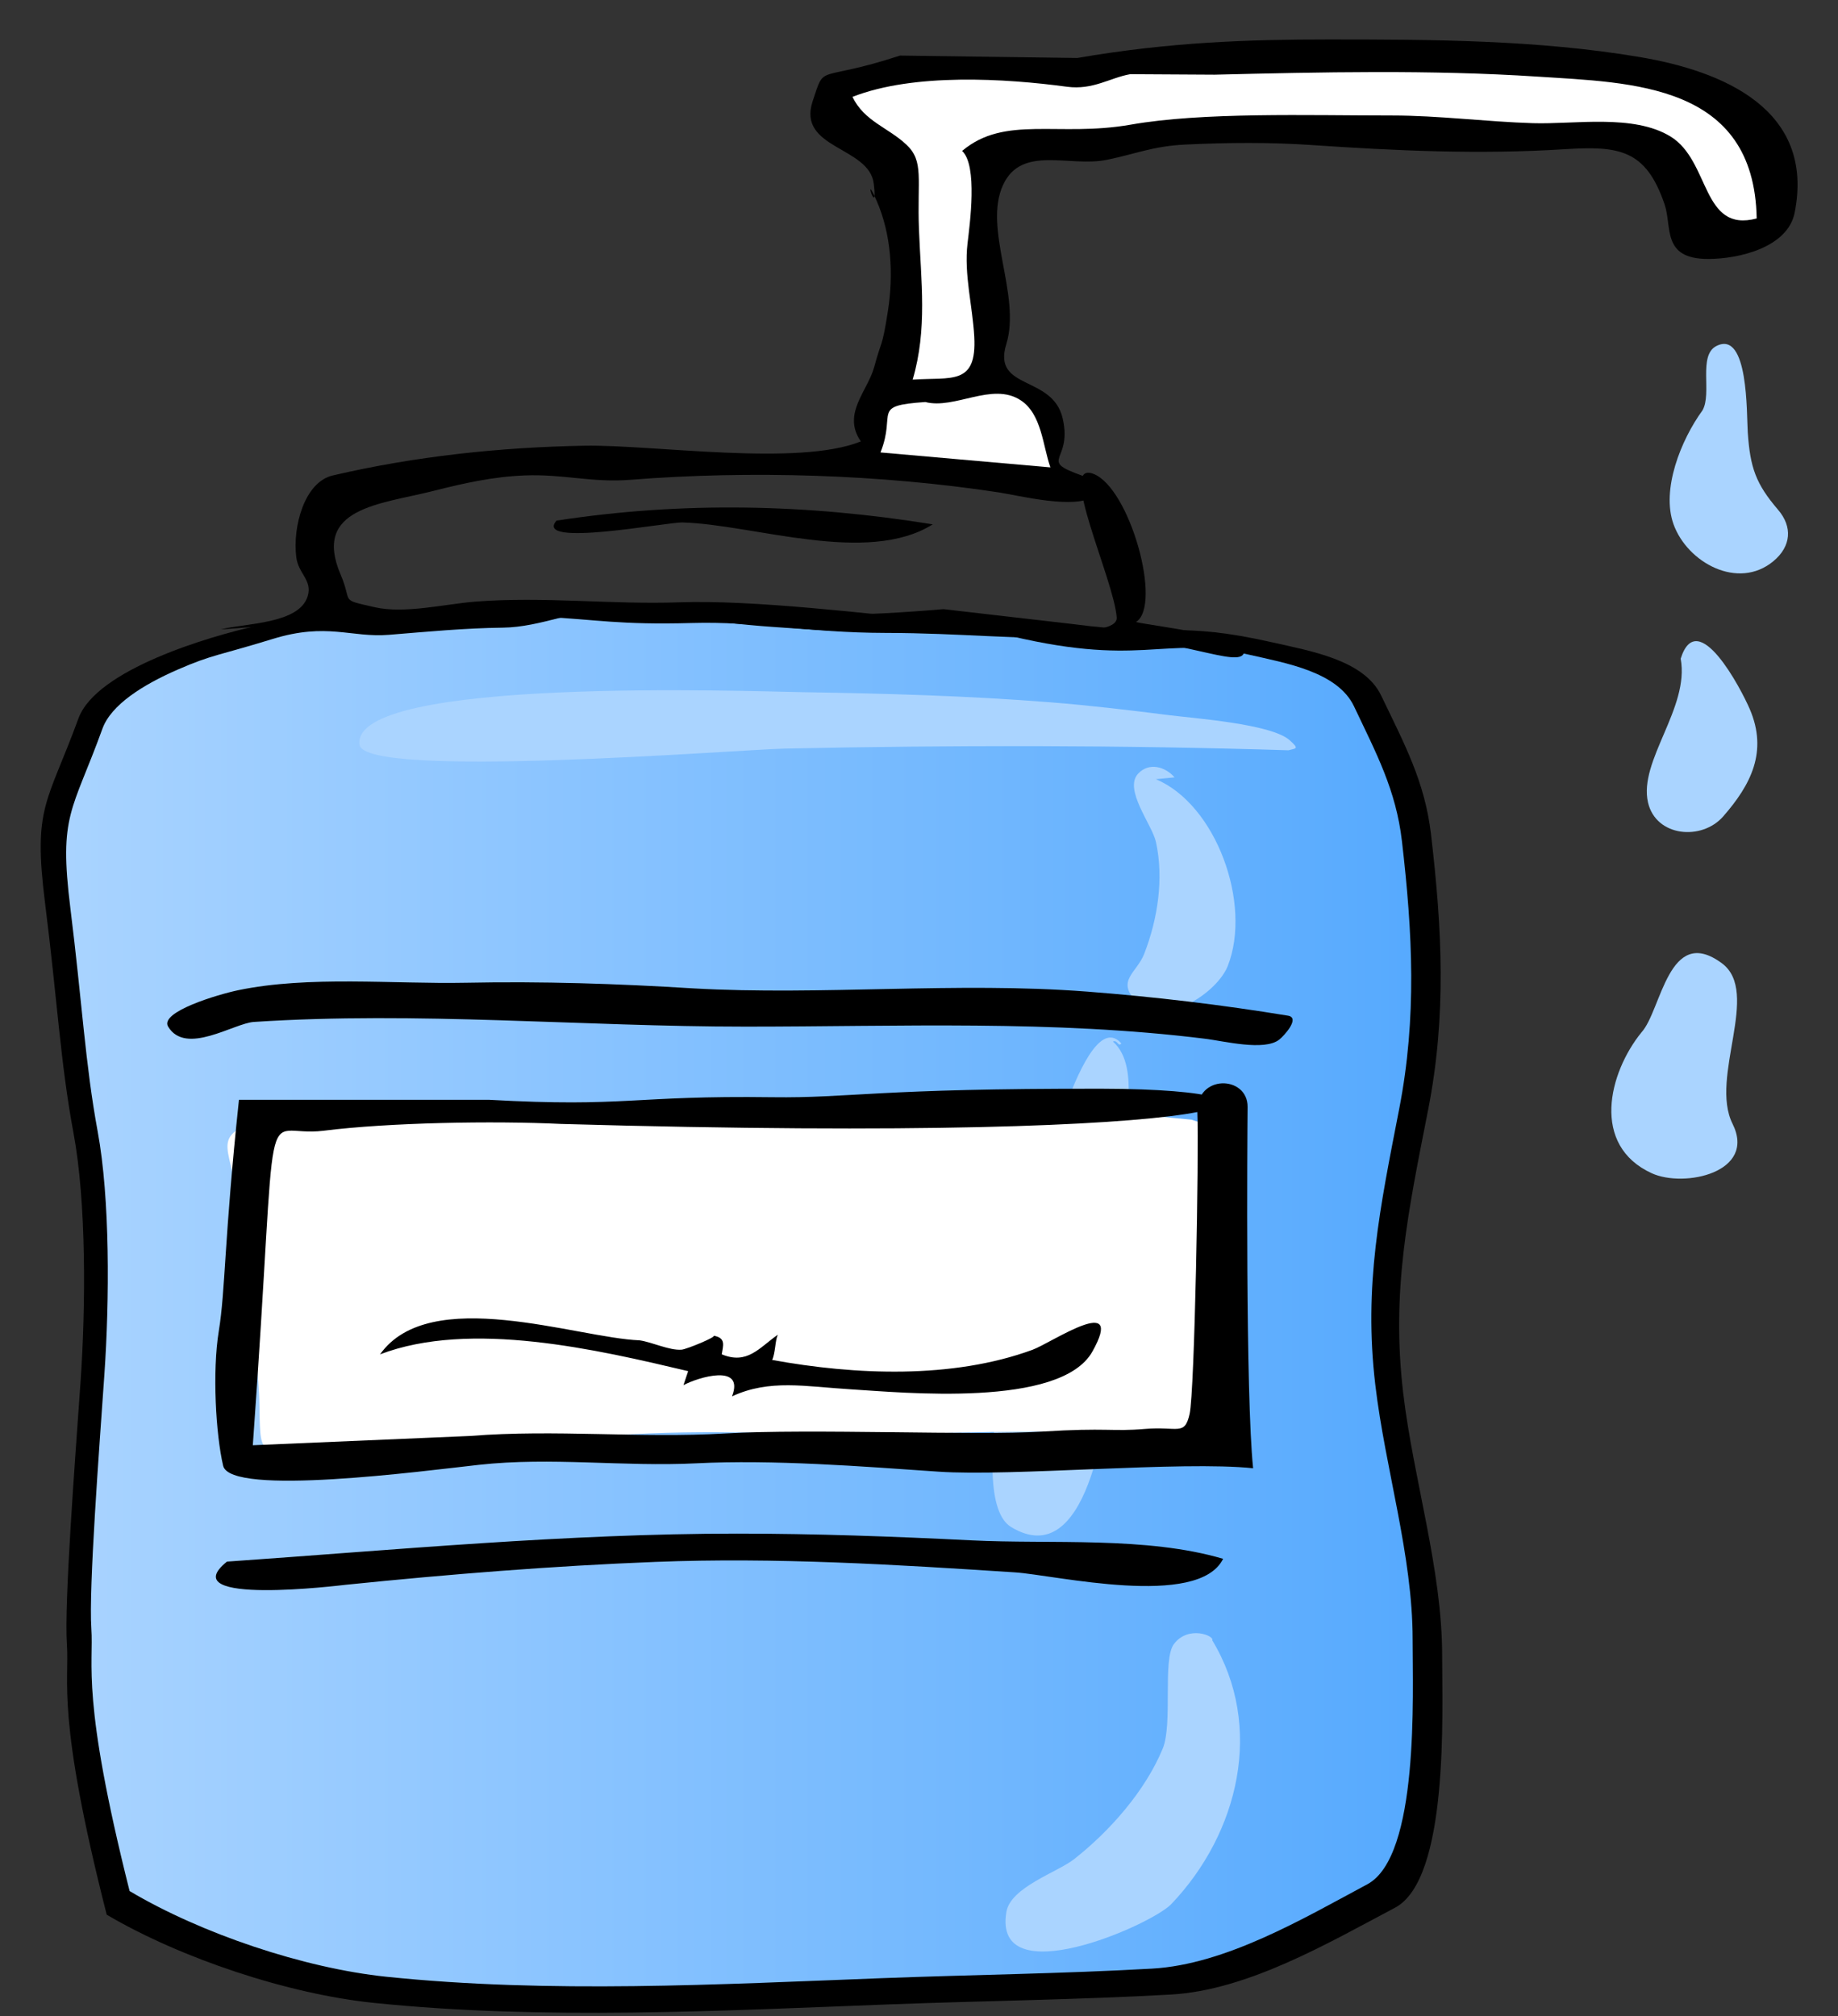 <?xml version="1.0"?><svg width="367.722" height="403.379" xmlns="http://www.w3.org/2000/svg">
 <rect width="100%" height="100%" fill="#333333" stroke="none"/>
 <defs>
  <linearGradient spreadMethod="pad" id="svg_2">
   <stop offset="0" stop-color="#aad4ff"/>
   <stop offset="1" stop-opacity="0.996" stop-color="#56aaff"/>
  </linearGradient>
 </defs>
 <g>
  <title>Layer 1</title>
  <path id="svg_1" fill="#000000" d="m214.758,124.865c19.003,2.512 21.069,-0.596 39.741,3.634c7.619,1.726 18.402,3.512 21.817,10.633c4.649,9.699 8.741,17.215 9.976,27.745c2.216,18.895 3.133,36.296 -0.567,55.128c-4.012,20.422 -7.425,36.298 -4.981,56.786c2.064,17.312 7.778,35.146 7.778,52.434c0,11.334 1.401,44.695 -9.43,50.429c-13.377,7.084 -29.484,16.509 -44.824,17.371c-18.671,1.048 -37.402,1.257 -56.093,1.96c-34.154,1.285 -69.399,3.199 -103.392,-0.291c-17.113,-1.757 -38.551,-8.882 -53.436,-17.643c-10.141,-39.884 -7.448,-46.477 -7.964,-54.069c-0.562,-8.261 1.636,-36.903 2.713,-52.245c1.077,-15.343 1.192,-36.244 -1.397,-50.095c-2.589,-13.851 -3.235,-26.543 -5.682,-45.949c-2.447,-19.406 0.388,-19.793 6.675,-36.959c3.604,-9.843 26.41,-16.466 35.455,-18.479c15.494,-3.45 32.13,-2.141 47.913,-2.327c32.274,-0.381 57.854,1.67 89.699,-1.062"/>
  <path fill="url(#svg_2)" id="path3" d="m199.458,126.567c29.258,7.441 32.537,0.308 50.476,4.417c7.32,1.677 17.68,3.412 20.961,10.332c4.467,9.424 8.398,16.727 9.585,26.958c2.129,18.36 3.01,35.267 -0.545,53.565c-3.855,19.843 -7.134,35.269 -4.786,55.176c1.983,16.821 7.473,34.15 7.473,50.948c0,11.013 1.346,43.428 -9.06,48.999c-12.852,6.883 -28.328,16.042 -43.066,16.878c-17.939,1.019 -35.935,1.221 -53.893,1.904c-32.814,1.249 -66.677,3.108 -99.337,-0.283c-16.442,-1.708 -37.039,-8.63 -51.34,-17.143c-9.743,-38.754 -7.156,-45.159 -7.652,-52.536c-0.54,-8.027 1.572,-35.857 2.607,-50.764c1.035,-14.908 1.145,-35.216 -1.342,-48.675c-2.487,-13.458 -3.108,-25.791 -5.459,-44.647c-2.351,-18.856 0.373,-19.232 6.413,-35.911c1.732,-4.781 8.075,-8.781 15.072,-11.83c6.997,-3.049 8.106,-2.773 18.992,-6.126c10.886,-3.353 15.661,-0.211 23.288,-0.831c7.627,-0.62 15.164,-1.34 22.746,-1.43c7.752,-0.093 14.832,-3.821 21.946,-3.571c7.113,0.25 19.376,2.556 32.142,3.426c12.766,0.87 18.481,1.469 33.779,0.142"/>
  <path fill="#aad4ff" id="path5" d="m222.662,208.377c5.897,5.206 1.744,18.488 1.588,25.495c-0.318,14.283 -0.298,28.679 -2.147,42.867c-0.825,6.324 -4.414,38.055 -19.799,28.765c-9.689,-5.851 2.242,-50.309 4.219,-60.641c1.016,-5.306 10.472,-44.559 17.821,-36.112c-0.65,0.777 -0.768,-0.808 -1.682,-0.374"/>
  <path fill="#FFFFFF" id="path7" d="m238.359,223.999c-37.997,-3.758 -61.482,-4.34 -99.694,-3.735c-20.68,0.327 -41.363,0.576 -62.044,0.864c-7.177,0.101 -17.485,0.699 -24.343,2.848c-11.312,3.543 -5.06,6.128 -4.912,17.631c0.16,12.506 4.38,27.04 4.54,39.545c0.162,12.677 0.335,7.12 12.821,9.243c12.486,2.123 38.468,-1.762 58.338,-3.24c18.395,-1.369 36.408,-0.027 54.867,-0.256c19.792,-0.244 39.399,-1.635 58.966,1.481c2.837,0.451 4.642,-3.097 7.478,-2.646c3.69,-23.007 -1.067,-36.463 0.168,-59.736"/>
  <path fill="#aad4ff" id="path11" d="m257.777,150.1c-33.564,-1.047 -67.099,-1.041 -100.669,-0.342c-9.362,0.195 -84.271,6.221 -85.18,-0.778c-1.775,-13.666 78.386,-10.666 88.425,-10.508c16.655,0.262 33.248,0.715 49.856,2.034c7.94,0.63 15.823,1.57 23.722,2.574c4.873,0.62 20.334,1.727 24.034,4.966c2.128,1.863 1.279,1.642 -0.188,2.054"/>
  <path fill="#aad4ff" id="path13" d="m231.255,155.889c12.061,5.065 19.26,24.931 14.381,37.357c-2.133,5.432 -12.958,12.576 -18.304,7.099c-4.081,-4.182 0.097,-5.693 1.587,-9.526c2.701,-6.944 3.961,-15.074 2.336,-22.413c-0.76,-3.431 -6.515,-10.49 -3.549,-13.637c2.207,-2.342 5.449,-1.367 7.285,0.748c-1.245,0.124 -2.491,0.248 -3.736,0.372"/>
  <path fill="#aad4ff" id="path15" d="m242.528,328.147c10.433,17.295 5.321,38.594 -8.185,52.777c-4.046,4.249 -35.787,18.131 -33.001,1.578c0.834,-4.96 10.218,-7.942 13.541,-10.555c7.156,-5.623 14.243,-13.654 17.744,-22.135c2.044,-4.952 -0.1,-17.838 2.241,-20.918c2.904,-3.818 8.157,-1.606 7.66,-0.747"/>
  <path fill="black" id="path17" d="m180.062,11.119c-16.898,5.53 -14.894,1.327 -17.481,9.149c-3.155,9.536 11.316,9.016 12.23,16.472c0.915,7.456 -2.343,-3.225 0.578,3.439c2.921,6.663 3.414,14.61 2.239,22.134c-1.175,7.524 -1.243,5.555 -2.706,11.033c-1.311,4.913 -6.527,9.421 -2.694,14.962c-12.605,5.084 -41.509,0.609 -55.36,0.861c-16.872,0.307 -33.848,2.115 -50.297,5.952c-5.644,1.316 -8.056,10.181 -7.297,16.347c0.411,3.334 3.247,4.581 2.291,7.782c-1.666,5.582 -12.33,5.397 -17.414,6.67c76.081,-5.786 65.068,-0.464 94.28,-1.281c13.156,-0.368 23.133,1.954 38.752,1.982c15.619,0.028 24.918,1.346 41.508,0.975c16.59,-0.371 29.358,6.336 30.203,2.956c0.806,-3.222 -18.694,-5.378 -21.629,-6.113c5.343,-3.282 -1.231,-26.879 -8.52,-29.642c-7.289,-2.764 4.094,21.021 4.67,28.716c0.576,7.695 -58.028,-4.046 -87.521,-3.015c-13.678,0.478 -27.053,-1.213 -40.787,-0.138c-6.092,0.477 -14.151,2.489 -20.163,1.113c-7.17,-1.642 -4.326,-0.756 -6.781,-6.486c-5.756,-13.434 7.895,-14.081 18.553,-16.777c6.083,-1.54 11.946,-2.852 18.241,-3.096c7.89,-0.306 13.339,1.492 21.245,0.868c23.927,-1.889 49.946,-1.076 73.568,2.517c4.052,0.617 15.532,3.528 19.062,0.74c1.462,-1.156 3.303,-2.164 0.092,-3.243c-12.699,-4.265 -4.097,-2.77 -6.323,-12.319c-2.03,-8.712 -14.139,-5.554 -11.274,-14.825c3.028,-9.797 -4.709,-23.084 -0.64,-31.869c3.712,-8.016 13.241,-3.494 20.712,-5.002c5.724,-1.156 9.268,-2.749 15.671,-3.057c8.443,-0.407 16.96,-0.481 25.388,0.093c16.927,1.154 33.56,1.908 50.534,0.837c10.922,-0.688 16.279,0.003 20.035,11.021c1.548,4.542 -0.622,10.931 8.706,10.931c6.129,0 15.936,-2.272 17.321,-9.264c4.102,-20.706 -14.411,-28.337 -31.018,-31.134c-20.436,-3.442 -41.547,-3.514 -62.24,-3.514c-15.892,0 -31.701,0.5 -50.264,3.705"/>
  <path fill="#FFFFFF" id="path21" d="m243.02,14.941l-16.905,-0.097c-4.023,0.703 -7.432,3.21 -12.651,2.51c-12.29,-1.652 -30.618,-2.795 -42.914,2.027c2.365,4.9 7.131,6.119 10.789,9.558c3.573,3.358 2.116,6.835 2.518,17.086c0.401,10.251 1.713,19.772 -1.26,29.924c7.753,-0.529 12.854,1.226 12.319,-8.592c-0.337,-6.179 -2.072,-12.437 -1.349,-18.631c0.454,-3.902 2.068,-15.594 -1.079,-18.533c8.551,-7.216 19.254,-2.715 33.718,-5.253c14.464,-2.537 35.379,-1.833 52.277,-1.833c9.412,0 18.799,1.249 28.208,1.537c8.323,0.256 20.074,-1.876 27.5,2.652c8.029,4.896 6.176,19.35 17.263,16.409c-0.487,-27.024 -24.991,-27.144 -43.878,-28.379c-21.346,-1.394 -43.467,-0.893 -64.555,-0.385"/>
  <path fill="#aad4ff" id="path23" d="m340.608,82.1c-4.33,5.954 -8.281,15.86 -5.789,22.788c2.75,7.647 12.915,13.262 19.984,7.376c3.572,-2.973 3.841,-6.882 0.935,-10.272c-4.436,-5.174 -5.597,-8.419 -6.07,-15.501c-0.245,-3.659 0.169,-20.496 -6.257,-17.279c-3.739,1.871 -0.846,9.496 -2.803,12.888"/>
  <path fill="#FFFFFF" id="path25" d="m185.12,80.43c-10.972,0.748 -5.729,2.032 -8.966,10.085c11.331,0.997 22.662,1.993 33.993,2.99c-1.526,-4.338 -1.73,-10.703 -5.976,-13.449c-5.692,-3.681 -13.146,1.901 -19.051,0.374"/>
  <path id="path27" d="m111.34,104.152c-4.7,5.442 22.103,0.286 25.215,0.372c14.212,0.394 36.906,8.628 50.058,0.376c-25.257,-4.083 -49.982,-4.614 -75.273,-0.748"/>
  <path fill="#aad4ff" id="path29" d="m336.247,131.773c1.824,9.841 -8.459,20.418 -6.537,28.765c1.584,6.879 10.74,7.709 15.037,2.801c5.557,-6.348 8.97,-12.978 5.322,-21.48c-1.711,-3.987 -10.461,-20.764 -13.822,-10.086"/>
  <path id="path35" d="m138.61,197.729c-15.119,-0.944 -30.241,-1.425 -45.388,-1.12c-14.426,0.291 -31.455,-1.458 -45.576,1.494c-4.117,0.861 -15.774,4.354 -14.009,7.283c3.523,5.846 13.143,-0.677 17.15,-0.939c32.806,-2.148 65.632,0.939 98.455,0.939c30.726,0 61.404,-1.358 91.912,2.43c3.693,0.458 11.778,2.498 14.755,0.186c1.02,-0.792 4.279,-4.397 1.772,-4.808c-13.347,-2.188 -26.67,-3.775 -40.156,-4.812c-26.275,-2.021 -53.053,0.819 -78.915,-0.653"/>
  <path stroke-width="2" fill="#aad4ff" id="path37" d="m328.414,206.518c-6.604,8.139 -10.158,22.625 2.054,28.205c6.491,2.966 21.013,-0.162 16.156,-9.899c-4.653,-9.332 5.716,-26.332 -2.147,-32.126c-10.683,-7.873 -12.088,9.503 -16.063,13.82"/>
  <path fill="black" id="path41" d="m47.808,220.023c-2.982,28.103 -2.694,38.058 -4.03,46.234c-1.336,8.176 -0.591,20.796 0.868,26.984c1.459,6.188 40.171,1.027 51.136,-0.186c14.51,-1.606 28.925,0.421 43.52,-0.307c15.402,-0.768 32.997,0.603 48.42,1.667c14.679,1.014 48.676,-2.187 62.984,-0.679c-1.529,-14.852 -1.166,-65.907 -1.105,-72.277c0.061,-6.37 -10.386,-6.625 -10.05,1.172c0.336,7.797 -0.54,55.786 -1.55,60.248c-1.01,4.462 -2.34,2.432 -8.949,2.993c-6.609,0.561 -7.497,-0.289 -20.622,0.533c-13.126,0.822 -46.376,-0.625 -63.358,0.371c-17.01,0.997 -33.989,-0.859 -50.974,0.498l-43.518,1.857c5.385,-74.812 1.02,-61.272 14.162,-62.919c13.142,-1.647 33.905,-2.01 47.532,-1.358c143.229,4.083 153.52,-6.959 108.279,-7.043c-45.241,-0.084 -50.458,1.907 -66.007,1.697c-14.058,-0.189 -21.307,0.325 -28.509,0.694c-7.202,0.368 -14.358,0.591 -28.229,-0.179"/>
  <path id="path43" d="m45.406,312.415c-11.089,8.95 22.943,4.719 23.862,4.625c20.598,-2.102 41.168,-3.761 61.862,-4.569c24.031,-0.938 47.945,0.53 71.92,2.093c7.997,0.521 36.695,7.324 41.652,-2.71c-15.354,-4.534 -34.392,-2.895 -50.348,-3.693c-15.559,-0.78 -31.285,-1.349 -46.862,-1.349c-34.143,0 -68.441,3.264 -102.086,5.603"/>
  <path fill="#FFFFFF" id="path47" d="m162.892,253.765c0.064,-1.537 -2.543,-2.093 2.242,-3.55c-0.16,2.098 -1.301,2.67 -2.242,3.55"/>
  <path fill="#FFFFFF" id="path49" d="m198.007,249.657c-0.13,3.835 -2.277,6.428 -6.164,5.789c1.069,-2.88 3.914,-5.199 6.164,-5.789"/>
  <path id="path51" d="m127.963,268.147c2.509,0.352 5.972,2.064 8.405,1.867c1.008,-0.082 7.26,-2.657 6.351,-2.802c2.623,0.416 1.934,2.033 1.682,3.736c5.118,2.112 7.475,-1.303 11.207,-3.924c-0.545,1.204 -0.467,3.622 -1.122,5.045c16.57,3.021 36.011,3.859 52.072,-2.027c3.833,-1.405 18.704,-11.626 11.994,0.346c-6.367,11.358 -38.145,8.174 -48.294,7.561c-9.139,-0.552 -16.293,-2.086 -23.804,1.405c2.582,-6.691 -6.854,-3.79 -9.713,-2.242c0.312,-0.934 0.623,-1.868 0.934,-2.802c-18.186,-4.303 -43.543,-10.26 -61.639,-3.361c9.964,-14.041 39.327,-3.29 51.927,-2.802"/>
 </g>
</svg>